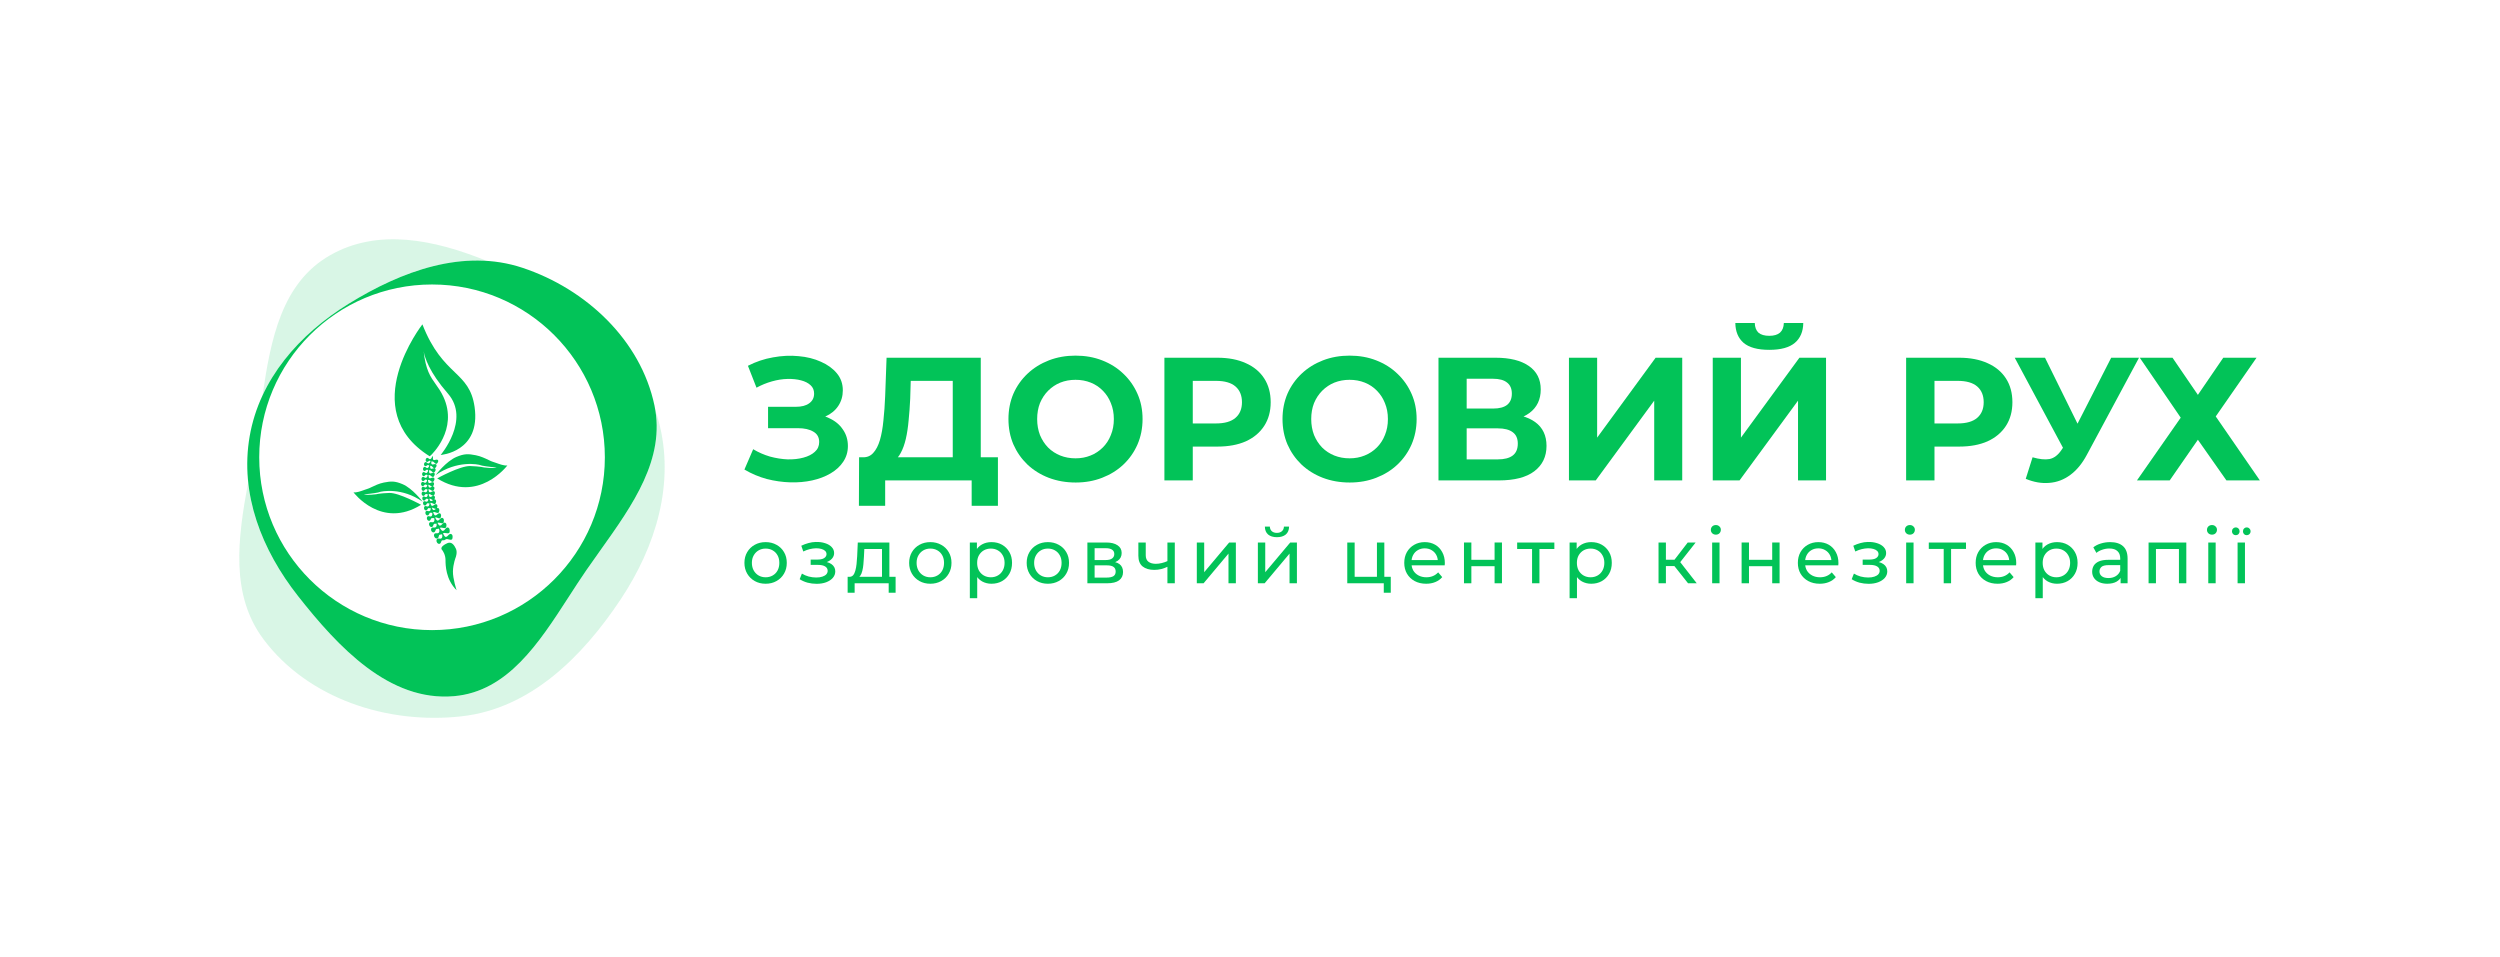 <?xml version="1.0" encoding="UTF-8"?> <svg xmlns="http://www.w3.org/2000/svg" width="2612" height="1000" viewBox="0 0 2612 1000" fill="none"><g clip-path="url(#clip0_574_11755)"><path opacity="0.15" fill-rule="evenodd" clip-rule="evenodd" d="M275.592 668.311C322.125 730.067 404.864 757.102 482.245 748.41C554.257 740.322 608.396 686.383 648.322 626.445C685.59 570.496 705.537 504.158 688.023 439.486C687.019 435.78 685.908 432.129 684.695 428.535C693.47 482.15 659.959 529.126 627.334 574.86C622.322 581.885 617.331 588.881 612.518 595.867C606.375 604.784 600.349 614.108 594.28 623.499C562.908 672.043 530.391 722.358 474.569 727.336C406.815 733.378 353.377 676.118 311.348 622.726C283.639 587.526 263.828 546.695 259.312 503.703C248.436 562.318 240.312 621.49 275.592 668.311ZM274.296 413.153C282.87 354.222 294.423 295.532 344.727 266.764C394.69 238.191 453.457 250.205 508.446 272.55C458.643 269.336 408.553 290.035 364.382 317.295C325.75 341.135 292.794 373.408 274.296 413.153Z" fill="#02C358"></path><path fill-rule="evenodd" clip-rule="evenodd" d="M683.784 423.671C669.419 355.38 612.353 301.932 546.042 279.848C484.333 259.297 419.713 283.149 364.381 317.297C312.73 349.172 271.225 396.12 260.855 455.846C250.395 516.084 273.506 574.657 311.347 622.728C353.376 676.12 406.814 733.38 474.568 727.338C530.391 722.36 562.907 672.045 594.28 623.501C600.348 614.11 606.374 604.786 612.517 595.869C617.331 588.883 622.321 581.887 627.333 574.862C660.941 527.749 695.49 479.319 683.784 423.671ZM451.397 658.337C551.115 658.337 631.953 577.499 631.953 477.781C631.953 378.063 551.115 297.226 451.397 297.226C351.679 297.226 270.841 378.063 270.841 477.781C270.841 577.499 351.679 658.337 451.397 658.337Z" fill="#02C358"></path><path d="M463.222 414.504C479.226 448.978 450.21 475.627 450.21 475.627L448.918 476.707C371.319 428.206 441.331 338.891 441.331 338.891C452.137 366.612 464.549 378.629 474.888 388.639C485.017 398.445 493.157 406.326 495.848 425.161C502.584 472.309 460.394 475.358 460.394 475.358C460.394 475.358 491.731 438.465 468.007 411.242C448.286 388.614 443.702 373.312 442.649 366.945C444.696 386.644 449.846 393.866 455.344 401.577C457.992 405.29 460.72 409.117 463.222 414.504Z" fill="#02C358"></path><path d="M455.089 496.429C455.089 496.429 465.98 481.931 477.005 477.338C485.064 473.98 489.131 474.055 497.115 475.637C502.323 476.669 507.148 478.992 510.583 480.647C512.412 481.529 513.848 482.22 514.737 482.425C515.45 482.59 516.624 483.021 518.04 483.541C521.71 484.89 527.004 486.835 530.102 486.276C530.102 486.276 499.834 526.695 456.75 499.81C456.75 499.81 480.695 486.556 491.315 486.933C501.935 487.309 505.625 488.363 505.625 488.363C505.625 488.363 515.19 489.644 518.881 488.514C518.881 488.514 507.786 487.423 503.548 486.474C503.149 486.384 502.766 486.268 502.387 486.114C499.647 485 477.532 480.682 455.089 496.429Z" fill="#02C358"></path><path fill-rule="evenodd" clip-rule="evenodd" d="M449.13 479.706C449.506 479.722 449.869 479.549 450.17 479.324C451.009 478.696 451.307 477.732 451.528 476.754C451.817 476.6 452.187 476.846 452.297 477.156C452.392 477.425 452.355 477.717 452.318 478.003L452.312 478.055L452.302 478.133C452.25 478.581 452.254 479.035 452.313 479.482C452.345 479.726 452.396 479.975 452.532 480.179C452.82 480.613 453.412 480.737 453.93 480.684C454.287 480.648 454.631 480.546 454.976 480.445C455.203 480.379 455.43 480.312 455.661 480.264C456.242 480.141 456.903 480.15 457.364 480.525C457.895 480.957 457.996 481.757 457.787 482.409C457.579 483.06 457.122 483.598 456.676 484.117C456.526 484.291 456.369 484.47 456.158 484.56C455.985 484.633 455.79 484.639 455.604 484.611C454.865 484.501 454.332 483.932 453.798 483.363C453.268 482.798 452.738 482.232 452.004 482.116C451.769 482.078 451.526 482.092 451.284 482.105C451.092 482.116 450.9 482.127 450.714 482.112C450.711 482.264 450.687 482.418 450.665 482.57C450.658 482.614 450.651 482.657 450.645 482.7C450.583 483.147 450.576 483.601 450.624 484.049C450.65 484.293 450.695 484.544 450.827 484.751C451.105 485.193 451.693 485.33 452.212 485.289C452.572 485.261 452.921 485.167 453.271 485.074C453.497 485.013 453.723 484.952 453.952 484.909C454.537 484.801 455.197 484.827 455.649 485.212C456.17 485.656 456.251 486.459 456.027 487.105C455.803 487.752 455.334 488.278 454.876 488.786C454.722 488.957 454.561 489.132 454.348 489.217C454.239 489.26 454.122 489.277 454.004 489.276C454.215 489.318 454.415 489.399 454.589 489.529C455.137 489.939 455.271 490.735 455.088 491.395C454.905 492.053 454.471 492.609 454.046 493.146C453.903 493.325 453.754 493.51 453.546 493.609C453.376 493.69 453.181 493.702 452.995 493.682C452.251 493.602 451.696 493.056 451.14 492.508C450.588 491.965 450.036 491.421 449.298 491.334C449.06 491.305 448.817 491.329 448.575 491.352C448.438 491.365 448.3 491.378 448.165 491.382C448.264 491.623 448.263 491.893 448.262 492.158C448.261 492.202 448.261 492.246 448.261 492.289C448.264 492.741 448.323 493.192 448.435 493.627C448.497 493.866 448.577 494.106 448.737 494.293C449.076 494.69 449.678 494.741 450.186 494.625C450.536 494.546 450.866 494.403 451.196 494.261C451.413 494.168 451.63 494.074 451.853 493.998C452.415 493.805 453.072 493.735 453.576 494.052C454.155 494.415 454.352 495.198 454.224 495.87C454.096 496.542 453.707 497.131 453.327 497.701C453.201 497.891 453.066 498.088 452.867 498.202C452.705 498.297 452.512 498.325 452.323 498.32C451.576 498.301 450.978 497.801 450.379 497.301C449.785 496.804 449.19 496.307 448.448 496.279C448.209 496.27 447.969 496.313 447.73 496.356L447.702 496.361C447.809 496.612 447.808 496.894 447.806 497.172L447.806 497.199C447.806 497.236 447.806 497.272 447.806 497.307C447.809 497.769 447.869 498.232 447.984 498.68C448.047 498.924 448.13 499.171 448.294 499.363C448.642 499.769 449.26 499.821 449.781 499.703C450.142 499.621 450.482 499.474 450.822 499.328C451.043 499.233 451.264 499.137 451.491 499.06C452.068 498.862 452.743 498.791 453.259 499.115C453.853 499.488 454.055 500.291 453.924 500.981C453.792 501.671 453.394 502.274 453.004 502.858C452.874 503.055 452.736 503.256 452.532 503.375C452.365 503.47 452.167 503.5 451.974 503.495C451.207 503.475 450.593 502.962 449.979 502.448C449.369 501.939 448.759 501.428 447.998 501.4C447.753 501.392 447.507 501.436 447.263 501.479L447.157 501.498C447.241 501.725 447.249 501.977 447.256 502.224L447.258 502.278L447.26 502.358C447.28 502.82 447.356 503.28 447.488 503.723C447.559 503.966 447.651 504.209 447.822 504.395C448.183 504.789 448.803 504.819 449.319 504.682C449.677 504.587 450.011 504.429 450.346 504.271C450.564 504.168 450.782 504.065 451.006 503.979C451.575 503.761 452.247 503.666 452.774 503.972C453.382 504.324 453.613 505.119 453.505 505.813C453.398 506.507 453.021 507.124 452.653 507.722C452.529 507.922 452.399 508.13 452.199 508.254L452.173 508.269C452.49 508.233 452.806 508.266 453.088 508.411C453.709 508.728 453.979 509.505 453.909 510.198C453.839 510.891 453.498 511.523 453.163 512.134C453.052 512.34 452.933 512.553 452.742 512.686C452.585 512.796 452.391 512.843 452.2 512.855C451.44 512.902 450.789 512.448 450.137 511.994C449.489 511.543 448.841 511.092 448.085 511.131C447.926 511.139 447.768 511.17 447.612 511.208C447.695 511.421 447.719 511.658 447.742 511.892L447.749 511.956L447.756 512.029C447.808 512.501 447.919 512.966 448.084 513.41C448.174 513.653 448.286 513.897 448.473 514.075C448.872 514.452 449.507 514.441 450.027 514.264C450.385 514.142 450.716 513.957 451.046 513.772C451.263 513.65 451.479 513.529 451.704 513.425C452.272 513.161 452.953 513.017 453.514 513.293C454.161 513.611 454.453 514.41 454.392 515.127C454.331 515.845 453.989 516.504 453.653 517.141C453.541 517.354 453.422 517.576 453.226 517.718C453.066 517.833 452.866 517.885 452.669 517.9C451.884 517.962 451.204 517.504 450.522 517.045C449.846 516.59 449.168 516.134 448.388 516.187C448.219 516.198 448.052 516.234 447.886 516.278C447.969 516.476 447.998 516.698 448.027 516.917L448.033 516.965L448.044 517.049C448.108 517.497 448.226 517.938 448.397 518.357C448.49 518.586 448.603 518.815 448.787 518.979C449.177 519.328 449.783 519.298 450.273 519.115C450.613 518.988 450.924 518.801 451.235 518.614C451.437 518.493 451.639 518.371 451.848 518.266C452.382 518 453.026 517.842 453.57 518.09C454.195 518.374 454.496 519.126 454.459 519.812C454.421 520.498 454.114 521.136 453.812 521.754L453.776 521.828C454.044 521.776 454.316 521.779 454.577 521.866C455.261 522.092 455.659 522.843 455.696 523.562C455.733 524.281 455.484 524.982 455.239 525.659C455.156 525.886 455.068 526.121 454.893 526.288C454.75 526.424 454.56 526.503 454.367 526.545C453.598 526.713 452.861 526.351 452.123 525.989C451.391 525.63 450.658 525.271 449.892 525.429C449.793 525.449 449.696 525.478 449.601 525.512C449.726 525.722 449.786 525.97 449.845 526.214C449.856 526.26 449.867 526.307 449.878 526.352C449.997 526.824 450.174 527.281 450.405 527.709C450.531 527.943 450.678 528.174 450.894 528.328C451.35 528.656 451.994 528.553 452.496 528.302C452.843 528.128 453.152 527.894 453.462 527.659C453.665 527.506 453.867 527.352 454.08 527.216C454.619 526.87 455.289 526.627 455.898 526.829C456.598 527.06 457.007 527.83 457.045 528.566C457.084 529.303 456.829 530.02 456.578 530.713C456.548 530.796 456.517 530.881 456.482 530.963C456.863 530.795 457.273 530.716 457.673 530.81C458.427 530.989 458.917 531.753 459.016 532.516C459.115 533.28 458.905 534.049 458.697 534.794C458.627 535.042 458.552 535.303 458.378 535.497C458.235 535.655 458.037 535.756 457.832 535.819C457.019 536.068 456.196 535.751 455.373 535.434C454.555 535.119 453.736 534.803 452.925 535.042C452.754 535.093 452.591 535.168 452.43 535.25C452.45 535.266 452.469 535.284 452.487 535.302C452.72 535.534 452.826 535.857 452.93 536.173C452.946 536.222 452.962 536.271 452.978 536.32C453.146 536.814 453.375 537.287 453.659 537.726C453.814 537.965 453.991 538.199 454.235 538.346C454.752 538.657 455.432 538.493 455.947 538.179C456.305 537.962 456.617 537.683 456.93 537.404C457.132 537.224 457.334 537.044 457.548 536.88C458.096 536.463 458.792 536.145 459.46 536.309C460.23 536.496 460.733 537.283 460.838 538.068C460.943 538.853 460.733 539.642 460.524 540.407C460.454 540.662 460.379 540.928 460.203 541.127C460.058 541.289 459.857 541.392 459.649 541.456C458.821 541.708 457.981 541.378 457.14 541.048C456.305 540.719 455.47 540.391 454.645 540.633C454.579 540.653 454.514 540.675 454.45 540.701C454.461 540.708 454.472 540.715 454.483 540.722L454.505 540.739L454.529 540.757C454.801 540.981 454.949 541.314 455.093 541.639C455.115 541.689 455.137 541.739 455.16 541.788C455.391 542.296 455.685 542.775 456.033 543.211C456.223 543.448 456.437 543.678 456.712 543.809C457.295 544.084 458 543.836 458.515 543.449C458.871 543.181 459.173 542.851 459.475 542.522C459.671 542.308 459.867 542.094 460.079 541.896C460.616 541.395 461.322 540.982 462.051 541.085C462.889 541.202 463.508 541.986 463.703 542.809C463.899 543.632 463.759 544.495 463.619 545.329C463.572 545.609 463.52 545.9 463.354 546.129C463.218 546.318 463.014 546.449 462.8 546.538C461.946 546.895 461.018 546.633 460.089 546.372C459.166 546.112 458.243 545.852 457.391 546.197C457.296 546.236 457.204 546.282 457.114 546.332C457.263 546.521 457.367 546.748 457.469 546.971C457.492 547.021 457.514 547.07 457.537 547.118C457.773 547.617 458.074 548.085 458.431 548.506C458.626 548.736 458.846 548.959 459.13 549.076C459.731 549.325 460.464 549.041 461 548.627C461.369 548.34 461.683 547.995 461.997 547.65L461.998 547.649C462.204 547.423 462.409 547.197 462.631 546.987C463.191 546.456 463.925 546.008 464.678 546.075C465.546 546.152 466.181 546.912 466.377 547.73C466.574 548.549 466.423 549.423 466.272 550.27C466.22 550.554 466.165 550.849 465.991 551.088C465.849 551.285 465.637 551.427 465.414 551.527C464.528 551.926 463.569 551.709 462.609 551.491C461.655 551.274 460.7 551.058 459.816 551.447C459.723 551.487 459.633 551.534 459.545 551.585C459.832 551.798 460.016 552.121 460.196 552.437C460.226 552.49 460.256 552.543 460.286 552.594C460.59 553.118 460.96 553.603 461.382 554.037C461.613 554.273 461.868 554.499 462.179 554.61C462.839 554.844 463.574 554.502 464.088 554.028C464.443 553.7 464.734 553.312 465.024 552.925C465.213 552.672 465.403 552.42 465.61 552.183C466.136 551.583 466.855 551.063 467.652 551.094C468.57 551.132 469.323 551.911 469.622 552.779C469.922 553.647 469.864 554.593 469.802 555.509C469.781 555.816 469.757 556.136 469.602 556.403C469.475 556.62 469.269 556.783 469.047 556.903C468.164 557.38 467.133 557.197 466.102 557.014C465.077 556.833 464.052 556.651 463.17 557.115C463.01 557.2 462.86 557.304 462.716 557.415C462.76 557.44 462.801 557.469 462.839 557.5C463.136 557.743 463.296 558.105 463.453 558.46C463.476 558.513 463.5 558.566 463.524 558.619C463.775 559.17 464.094 559.689 464.472 560.162C464.679 560.421 464.91 560.671 465.209 560.812C465.841 561.11 466.607 560.843 467.166 560.421C467.552 560.13 467.879 559.774 468.207 559.416C468.42 559.184 468.633 558.951 468.863 558.737C469.446 558.192 470.213 557.745 471.003 557.856C471.912 557.983 472.584 558.834 472.796 559.727C473.009 560.621 472.857 561.556 472.705 562.462C472.654 562.765 472.598 563.08 472.417 563.33C472.269 563.534 472.049 563.676 471.816 563.773C470.889 564.16 469.882 563.877 468.874 563.593C467.872 563.311 466.87 563.028 465.946 563.404C465.648 563.524 465.378 563.709 465.109 563.892C464.732 564.15 464.356 564.407 463.911 564.482C463.646 564.527 463.374 564.503 463.102 564.479H463.1C462.76 564.449 462.421 564.42 462.1 564.526C461.388 564.763 461.125 565.487 460.854 566.232C460.644 566.811 460.429 567.402 459.996 567.791C459.384 568.34 458.408 568.352 457.688 567.954C456.967 567.557 456.481 566.821 456.214 566.043C455.806 564.864 456.022 563.27 457.173 562.784C457.745 562.543 458.384 562.641 459.02 562.738C459.704 562.843 460.383 562.947 460.969 562.628C461.414 562.386 461.71 561.936 461.9 561.467C462.354 560.344 462.176 559.214 461.846 558.107C461.662 558.23 461.468 558.331 461.252 558.39C460.992 558.461 460.718 558.464 460.445 558.468C460.103 558.472 459.763 558.476 459.454 558.614C458.769 558.92 458.579 559.666 458.383 560.435C458.231 561.031 458.076 561.641 457.684 562.07C457.128 562.679 456.159 562.786 455.402 562.462C454.646 562.139 454.09 561.455 453.747 560.707C453.224 559.573 453.281 557.965 454.379 557.368C454.924 557.071 455.57 557.106 456.212 557.14C456.903 557.177 457.589 557.214 458.141 556.838C458.559 556.552 458.81 556.075 458.952 555.59C459.293 554.424 459.001 553.314 458.561 552.242C458.343 552.375 458.116 552.484 457.867 552.537C457.613 552.59 457.353 552.581 457.094 552.571C456.769 552.559 456.446 552.547 456.139 552.66C455.458 552.912 455.202 553.594 454.938 554.298C454.734 554.843 454.525 555.401 454.109 555.781C453.521 556.318 452.59 556.372 451.905 556.036C451.22 555.699 450.762 555.039 450.511 554.33C450.131 553.254 450.347 551.767 451.449 551.265C451.996 551.015 452.606 551.078 453.212 551.14C453.864 551.206 454.511 551.272 455.072 550.95C455.498 550.706 455.784 550.276 455.968 549.831C456.366 548.874 456.273 547.934 456.025 547.016C455.864 547.097 455.696 547.16 455.516 547.19C455.272 547.231 455.02 547.209 454.77 547.188C454.456 547.16 454.143 547.133 453.848 547.231C453.191 547.449 452.949 548.116 452.699 548.803C452.506 549.336 452.308 549.881 451.908 550.239C451.344 550.746 450.446 550.756 449.781 550.39C449.118 550.024 448.671 549.346 448.423 548.63C448.048 547.542 448.247 546.074 449.307 545.626C449.834 545.404 450.424 545.494 451.01 545.584C451.639 545.681 452.265 545.777 452.805 545.483C453.215 545.259 453.488 544.844 453.663 544.413C454.104 543.323 453.898 542.224 453.563 541.15C453.322 541.27 453.074 541.365 452.806 541.384C452.575 541.399 452.343 541.355 452.112 541.311C451.822 541.256 451.533 541.202 451.249 541.265C450.617 541.408 450.33 542.006 450.033 542.622C449.803 543.1 449.568 543.589 449.163 543.885C448.589 544.305 447.752 544.23 447.168 543.827C446.584 543.423 446.231 542.751 446.067 542.062C445.819 541.014 446.142 539.665 447.171 539.347C447.683 539.189 448.223 539.328 448.76 539.467C449.338 539.616 449.911 539.764 450.442 539.54C450.844 539.37 451.137 539.01 451.34 538.623C451.836 537.682 451.768 536.675 451.572 535.678C451.425 535.732 451.275 535.77 451.117 535.782C450.889 535.798 450.662 535.757 450.435 535.715C450.151 535.663 449.868 535.611 449.589 535.675C448.969 535.816 448.683 536.4 448.389 537.001C448.161 537.468 447.928 537.945 447.529 538.235C446.965 538.645 446.143 538.577 445.571 538.187C445 537.798 444.657 537.146 444.5 536.475C444.262 535.456 444.585 534.142 445.596 533.828C446.099 533.672 446.628 533.805 447.155 533.937C447.721 534.079 448.284 534.22 448.805 534C449.201 533.833 449.49 533.481 449.692 533.104C450.072 532.391 450.121 531.643 450.036 530.891C449.81 530.979 449.581 531.044 449.339 531.042C449.122 531.039 448.91 530.98 448.699 530.922C448.434 530.849 448.17 530.777 447.902 530.815C447.305 530.9 446.992 531.434 446.671 531.984C446.421 532.41 446.166 532.846 445.768 533.091C445.205 533.437 444.432 533.306 443.92 532.887C443.408 532.469 443.131 531.819 443.031 531.166C442.879 530.174 443.28 528.946 444.259 528.728C444.745 528.62 445.236 528.79 445.724 528.959C446.25 529.14 446.772 529.321 447.282 529.152C447.668 529.025 447.967 528.713 448.184 528.37C448.669 527.605 448.722 526.756 448.645 525.898C448.491 525.945 448.333 525.975 448.169 525.973C447.958 525.97 447.751 525.913 447.545 525.856C447.286 525.785 447.029 525.715 446.766 525.751C446.183 525.833 445.878 526.354 445.564 526.891C445.32 527.307 445.071 527.733 444.682 527.971C444.131 528.309 443.377 528.179 442.878 527.771C442.378 527.362 442.108 526.727 442.011 526.088C441.864 525.12 442.256 523.922 443.212 523.71C443.688 523.604 444.168 523.771 444.645 523.936C445.157 524.114 445.666 524.29 446.163 524.127C446.54 524.003 446.832 523.698 447.045 523.363C447.449 522.726 447.547 522.029 447.521 521.317C447.374 521.344 447.227 521.355 447.077 521.337C446.878 521.312 446.687 521.237 446.498 521.162C446.259 521.068 446.022 520.975 445.769 520.983C445.208 521.002 444.866 521.465 444.514 521.942C444.24 522.312 443.961 522.691 443.568 522.877C443.011 523.143 442.309 522.943 441.877 522.505C441.445 522.067 441.253 521.437 441.225 520.823C441.184 519.889 441.677 518.793 442.605 518.688C443.067 518.637 443.505 518.843 443.94 519.048C444.408 519.268 444.873 519.487 445.361 519.383C445.731 519.303 446.039 519.043 446.275 518.747C446.801 518.086 446.934 517.303 446.948 516.499C446.835 516.509 446.722 516.508 446.607 516.49C446.398 516.459 446.201 516.374 446.004 516.29C445.757 516.184 445.512 516.079 445.247 516.08C444.659 516.082 444.285 516.556 443.901 517.046C443.603 517.425 443.298 517.813 442.88 517.996C442.289 518.255 441.559 518.025 441.12 517.552C440.681 517.079 440.499 516.413 440.49 515.767C440.476 514.789 441.027 513.654 442.004 513.574C442.489 513.535 442.942 513.765 443.391 513.994C443.875 514.24 444.355 514.484 444.87 514.39C445.261 514.318 445.592 514.055 445.849 513.752C446.421 513.075 446.585 512.258 446.625 511.415C446.536 511.417 446.447 511.413 446.358 511.398C446.156 511.364 445.966 511.279 445.777 511.194C445.54 511.089 445.305 510.983 445.049 510.98C444.48 510.973 444.111 511.426 443.732 511.893C443.437 512.255 443.136 512.626 442.729 512.796C442.153 513.038 441.451 512.804 441.034 512.34C440.616 511.877 440.451 511.229 440.451 510.605C440.453 509.656 441.004 508.569 441.95 508.507C442.419 508.475 442.853 508.705 443.285 508.933C443.749 509.178 444.21 509.422 444.71 509.338C445.088 509.275 445.413 509.026 445.666 508.737C446.197 508.128 446.38 507.393 446.442 506.629C446.243 506.657 446.044 506.664 445.846 506.62C445.645 506.575 445.459 506.48 445.274 506.385C445.041 506.265 444.809 506.146 444.552 506.129C443.979 506.092 443.585 506.529 443.178 506.979C442.863 507.327 442.54 507.684 442.122 507.835C441.53 508.047 440.836 507.774 440.441 507.286C440.045 506.797 439.913 506.136 439.947 505.509C439.999 504.555 440.611 503.49 441.565 503.478C442.04 503.471 442.464 503.725 442.886 503.977C443.34 504.248 443.791 504.518 444.298 504.461C444.682 504.417 445.022 504.183 445.291 503.907C445.936 503.242 446.135 502.39 446.22 501.509C446.029 501.457 445.852 501.358 445.676 501.26C445.448 501.133 445.221 501.006 444.965 500.98C444.394 500.922 443.985 501.344 443.562 501.779C443.235 502.117 442.9 502.462 442.476 502.598C441.877 502.789 441.193 502.492 440.816 501.989C440.437 501.486 440.329 500.822 440.385 500.196C440.471 499.246 441.12 498.202 442.075 498.223C442.549 498.234 442.964 498.503 443.377 498.77C443.821 499.057 444.262 499.343 444.77 499.304C445.156 499.273 445.503 499.052 445.783 498.784C446.456 498.139 446.683 497.287 446.799 496.406C446.778 496.401 446.757 496.396 446.737 496.391C446.543 496.341 446.364 496.242 446.187 496.143C445.965 496.019 445.743 495.895 445.493 495.87C444.936 495.814 444.537 496.225 444.126 496.649C443.807 496.978 443.48 497.314 443.067 497.447C442.484 497.633 441.817 497.344 441.449 496.853C441.081 496.364 440.975 495.717 441.03 495.106C441.113 494.18 441.746 493.163 442.676 493.184C443.138 493.194 443.542 493.456 443.945 493.716C444.377 493.996 444.807 494.274 445.303 494.236C445.679 494.206 446.017 493.991 446.289 493.731C447.005 493.044 447.204 492.118 447.308 491.175C447.223 491.125 447.14 491.07 447.057 491.014C446.845 490.872 446.634 490.73 446.386 490.685C445.835 490.584 445.404 490.961 444.959 491.351C444.615 491.652 444.262 491.961 443.84 492.059C443.243 492.197 442.603 491.855 442.275 491.336C441.948 490.819 441.895 490.165 442 489.562C442.158 488.644 442.871 487.682 443.796 487.779C444.256 487.827 444.638 488.121 445.018 488.413C445.427 488.726 445.832 489.038 446.329 489.04C446.706 489.043 447.061 488.855 447.353 488.617C448.021 488.074 448.315 487.318 448.5 486.519C448.333 486.441 448.184 486.327 448.036 486.213C447.833 486.058 447.632 485.904 447.388 485.843C446.846 485.707 446.392 486.056 445.923 486.416C445.56 486.695 445.188 486.981 444.761 487.051C444.156 487.152 443.538 486.769 443.245 486.231C442.951 485.694 442.94 485.038 443.083 484.442C443.299 483.537 444.072 482.622 444.989 482.778C445.445 482.854 445.808 483.172 446.168 483.488C446.556 483.827 446.941 484.164 447.437 484.198C447.813 484.224 448.179 484.059 448.486 483.84C449.217 483.319 449.557 482.542 449.793 481.719L449.776 481.706C449.57 481.556 449.366 481.407 449.12 481.351C448.575 481.228 448.129 481.588 447.669 481.959C447.313 482.247 446.948 482.541 446.522 482.622C445.92 482.737 445.294 482.368 444.987 481.838C444.681 481.307 444.655 480.652 444.783 480.052C444.978 479.144 445.729 478.21 446.65 478.343C447.107 478.41 447.477 478.719 447.844 479.026C448.24 479.356 448.633 479.684 449.13 479.706ZM449.447 487.209C449.463 487.022 449.479 486.833 449.459 486.65L449.531 486.648C449.773 486.64 450.018 486.632 450.253 486.675C450.984 486.809 451.501 487.388 452.017 487.965C452.519 488.527 453.021 489.088 453.718 489.241C453.438 489.227 453.148 489.267 452.877 489.335C452.651 489.393 452.429 489.468 452.207 489.543C451.864 489.658 451.522 489.774 451.165 489.825C450.649 489.899 450.053 489.799 449.748 489.377C449.604 489.178 449.542 488.932 449.5 488.689C449.424 488.245 449.402 487.791 449.436 487.341C449.439 487.298 449.443 487.254 449.447 487.209ZM447.526 506.964C447.511 506.79 447.497 506.614 447.455 506.448C447.502 506.444 447.55 506.442 447.597 506.442C448.36 506.443 448.988 506.931 449.616 507.419C450.243 507.907 450.87 508.395 451.63 508.395C451.529 508.429 451.431 508.468 451.335 508.511C451.117 508.607 450.906 508.721 450.695 508.835C450.372 509.009 450.049 509.184 449.7 509.296C449.195 509.458 448.579 509.461 448.2 509.089C448.021 508.914 447.918 508.677 447.834 508.441C447.68 508.007 447.581 507.556 447.538 507.099C447.534 507.055 447.53 507.01 447.526 506.964ZM448.607 521.018C448.629 521.098 448.648 521.18 448.668 521.261C448.679 521.306 448.689 521.351 448.7 521.395C448.816 521.856 448.989 522.301 449.214 522.721C449.336 522.948 449.479 523.174 449.69 523.326C450.136 523.646 450.764 523.547 451.254 523.301C451.594 523.131 451.898 522.901 452.202 522.671C452.28 522.612 452.358 522.554 452.436 522.496C451.872 522.412 451.349 522.082 450.825 521.752C450.167 521.337 449.508 520.922 448.766 520.994C448.712 521 448.659 521.008 448.607 521.018ZM451.181 530.468C451.211 530.549 451.238 530.631 451.265 530.714C451.28 530.76 451.295 530.807 451.311 530.853C451.473 531.333 451.696 531.793 451.972 532.218C452.123 532.45 452.295 532.677 452.534 532.819C453.04 533.119 453.708 532.955 454.216 532.648C454.566 532.437 454.873 532.165 455.18 531.893L455.296 531.79C455.346 531.746 455.397 531.701 455.448 531.658C454.746 531.719 454.067 531.387 453.388 531.054C452.663 530.699 451.937 530.344 451.181 530.468Z" fill="#02C358"></path><path d="M477.068 616.668C477.068 616.668 473.08 604.779 473.225 596.95C473.371 589.119 476.198 582.088 476.198 582.088C476.198 582.088 478.083 577.085 476.343 573.315C474.603 569.546 471.848 565.632 467.498 567.443C463.148 569.255 461.64 571.503 461.64 571.503C461.64 571.503 460.568 573.099 461.64 574.258C462.713 575.418 465.468 579.696 465.468 584.987C465.468 590.279 465.685 605.504 477.068 616.668Z" fill="#02C358"></path><path d="M420.443 505.791C431.057 510.213 441.541 524.169 441.541 524.169C419.936 509.011 398.646 513.167 396.009 514.24C395.644 514.389 395.276 514.5 394.892 514.586C390.811 515.501 380.132 516.551 380.132 516.551C383.684 517.638 392.892 516.406 392.892 516.406C392.892 516.406 396.444 515.391 406.667 515.028C416.891 514.666 439.942 527.426 439.942 527.426C398.467 553.307 369.328 514.397 369.328 514.397C372.311 514.935 377.407 513.062 380.94 511.764C382.303 511.263 383.433 510.848 384.119 510.689C384.976 510.492 386.358 509.826 388.12 508.977C391.427 507.385 396.071 505.148 401.085 504.155C408.77 502.631 412.686 502.559 420.443 505.791Z" fill="#02C358"></path></g><path d="M2235.62 373.752H2269.83L2296.35 412.573L2322.88 373.752H2357.63L2315.01 435.096L2361.11 501.934H2326.17L2296.35 459.451L2266.9 501.934H2232.69L2278.42 436.378L2235.62 373.752Z" fill="#02C358"></path><path d="M2123.63 477.762C2130.71 479.838 2136.62 480.448 2141.38 479.594C2146.26 478.617 2150.58 475.199 2154.37 469.339L2160.58 460L2163.33 456.887L2205.77 373.752H2234.85L2180.34 475.199C2175.46 484.355 2169.67 491.374 2162.96 496.257C2156.38 501.14 2149.12 503.887 2141.19 504.498C2133.27 505.23 2125.04 503.826 2116.5 500.286L2123.63 477.762ZM2162.78 481.608L2104.98 373.752H2136.62L2179.06 459.817L2162.78 481.608Z" fill="#02C358"></path><path d="M1991.52 501.934V373.752H2046.95C2058.41 373.752 2068.29 375.644 2076.58 379.429C2084.87 383.091 2091.27 388.401 2095.79 395.36C2100.3 402.318 2102.56 410.62 2102.56 420.264C2102.56 429.786 2100.3 438.026 2095.79 444.985C2091.27 451.943 2084.87 457.314 2076.58 461.099C2068.29 464.761 2058.41 466.592 2046.95 466.592H2007.98L2021.15 453.225V501.934H1991.52ZM2021.15 456.521L2007.98 442.421H2045.3C2054.45 442.421 2061.27 440.468 2065.79 436.561C2070.3 432.655 2072.56 427.222 2072.56 420.264C2072.56 413.183 2070.3 407.69 2065.79 403.783C2061.27 399.877 2054.45 397.923 2045.3 397.923H2007.98L2021.15 383.823V456.521Z" fill="#02C358"></path><path d="M1789.48 501.933V373.751H1818.93V457.253L1880.03 373.751H1907.84V501.933H1878.57V418.615L1817.47 501.933H1789.48ZM1848.57 365.511C1836.37 365.511 1827.41 363.07 1821.68 358.186C1816.07 353.303 1813.2 346.406 1813.08 337.494H1833.39C1833.51 341.889 1834.79 345.246 1837.23 347.566C1839.79 349.763 1843.57 350.862 1848.57 350.862C1853.45 350.862 1857.17 349.763 1859.73 347.566C1862.29 345.246 1863.63 341.889 1863.75 337.494H1884.06C1883.93 346.406 1881.01 353.303 1875.28 358.186C1869.54 363.07 1860.64 365.511 1848.57 365.511Z" fill="#02C358"></path><path d="M1639.24 501.934V373.752H1668.69V457.253L1729.79 373.752H1757.59V501.934H1728.32V418.616L1667.23 501.934H1639.24Z" fill="#02C358"></path><path d="M1502.93 501.934V373.752H1562.57C1577.45 373.752 1589.03 376.621 1597.32 382.358C1605.62 388.096 1609.76 396.275 1609.76 406.896C1609.76 417.395 1605.86 425.574 1598.06 431.434C1590.25 437.172 1579.88 440.04 1566.96 440.04L1570.43 432.349C1584.82 432.349 1595.98 435.218 1603.91 440.956C1611.84 446.694 1615.8 454.995 1615.8 465.86C1615.8 477.091 1611.53 485.942 1602.99 492.412C1594.58 498.76 1582.26 501.934 1566.04 501.934H1502.93ZM1532.38 479.96H1564.95C1571.77 479.96 1576.96 478.617 1580.49 475.931C1584.03 473.246 1585.8 469.095 1585.8 463.479C1585.8 458.108 1584.03 454.14 1580.49 451.577C1576.96 448.891 1571.77 447.548 1564.95 447.548H1532.38V479.96ZM1532.38 426.856H1560.01C1566.47 426.856 1571.35 425.574 1574.64 423.01C1577.93 420.325 1579.58 416.418 1579.58 411.291C1579.58 406.164 1577.93 402.318 1574.64 399.755C1571.35 397.069 1566.47 395.726 1560.01 395.726H1532.38V426.856Z" fill="#02C358"></path><path d="M1410.21 504.133C1400.09 504.133 1390.7 502.485 1382.04 499.189C1373.5 495.893 1366.07 491.254 1359.72 485.272C1353.5 479.291 1348.63 472.271 1345.09 464.214C1341.68 456.157 1339.97 447.367 1339.97 437.845C1339.97 428.323 1341.68 419.533 1345.09 411.476C1348.63 403.419 1353.57 396.4 1359.91 390.418C1366.25 384.436 1373.69 379.797 1382.22 376.501C1390.76 373.205 1400.03 371.557 1410.03 371.557C1420.15 371.557 1429.42 373.205 1437.83 376.501C1446.37 379.797 1453.75 384.436 1459.97 390.418C1466.31 396.4 1471.25 403.419 1474.79 411.476C1478.32 419.411 1480.09 428.201 1480.09 437.845C1480.09 447.367 1478.32 456.218 1474.79 464.397C1471.25 472.454 1466.31 479.474 1459.97 485.456C1453.75 491.315 1446.37 495.893 1437.83 499.189C1429.42 502.485 1420.21 504.133 1410.21 504.133ZM1410.03 478.863C1415.76 478.863 1421 477.887 1425.76 475.933C1430.64 473.98 1434.91 471.172 1438.57 467.51C1442.22 463.848 1445.03 459.514 1446.98 454.509C1449.05 449.504 1450.09 443.949 1450.09 437.845C1450.09 431.741 1449.05 426.187 1446.98 421.181C1445.03 416.176 1442.22 411.842 1438.57 408.18C1435.03 404.518 1430.82 401.71 1425.94 399.757C1421.07 397.803 1415.76 396.827 1410.03 396.827C1404.3 396.827 1398.99 397.803 1394.11 399.757C1389.36 401.71 1385.15 404.518 1381.49 408.18C1377.83 411.842 1374.97 416.176 1372.9 421.181C1370.94 426.187 1369.97 431.741 1369.97 437.845C1369.97 443.827 1370.94 449.381 1372.9 454.509C1374.97 459.514 1377.77 463.848 1381.31 467.51C1384.97 471.172 1389.24 473.98 1394.11 475.933C1398.99 477.887 1404.3 478.863 1410.03 478.863Z" fill="#02C358"></path><path d="M1216.57 501.934V373.752H1272C1283.46 373.752 1293.34 375.644 1301.64 379.429C1309.93 383.091 1316.33 388.401 1320.84 395.36C1325.35 402.318 1327.61 410.62 1327.61 420.264C1327.61 429.786 1325.35 438.026 1320.84 444.985C1316.33 451.943 1309.93 457.314 1301.64 461.099C1293.34 464.761 1283.46 466.592 1272 466.592H1233.04L1246.21 453.225V501.934H1216.57ZM1246.21 456.521L1233.04 442.421H1270.35C1279.5 442.421 1286.33 440.468 1290.84 436.561C1295.35 432.655 1297.61 427.222 1297.61 420.264C1297.61 413.183 1295.35 407.69 1290.84 403.783C1286.33 399.877 1279.5 397.923 1270.35 397.923H1233.04L1246.21 383.823V456.521Z" fill="#02C358"></path><path d="M1123.87 504.133C1113.75 504.133 1104.36 502.485 1095.7 499.189C1087.16 495.893 1079.72 491.254 1073.38 485.272C1067.16 479.291 1062.28 472.271 1058.75 464.214C1055.33 456.157 1053.63 447.367 1053.63 437.845C1053.63 428.323 1055.33 419.533 1058.75 411.476C1062.28 403.419 1067.22 396.4 1073.56 390.418C1079.91 384.436 1087.35 379.797 1095.88 376.501C1104.42 373.205 1113.69 371.557 1123.69 371.557C1133.81 371.557 1143.08 373.205 1151.49 376.501C1160.03 379.797 1167.41 384.436 1173.63 390.418C1179.97 396.4 1184.91 403.419 1188.44 411.476C1191.98 419.411 1193.75 428.201 1193.75 437.845C1193.75 447.367 1191.98 456.218 1188.44 464.397C1184.91 472.454 1179.97 479.474 1173.63 485.456C1167.41 491.315 1160.03 495.893 1151.49 499.189C1143.08 502.485 1133.87 504.133 1123.87 504.133ZM1123.69 478.863C1129.42 478.863 1134.66 477.887 1139.42 475.933C1144.3 473.98 1148.56 471.172 1152.22 467.51C1155.88 463.848 1158.69 459.514 1160.64 454.509C1162.71 449.504 1163.75 443.949 1163.75 437.845C1163.75 431.741 1162.71 426.187 1160.64 421.181C1158.69 416.176 1155.88 411.842 1152.22 408.18C1148.69 404.518 1144.48 401.71 1139.6 399.757C1134.72 397.803 1129.42 396.827 1123.69 396.827C1117.96 396.827 1112.65 397.803 1107.77 399.757C1103.02 401.71 1098.81 404.518 1095.15 408.18C1091.49 411.842 1088.63 416.176 1086.55 421.181C1084.6 426.187 1083.63 431.741 1083.63 437.845C1083.63 443.827 1084.6 449.381 1086.55 454.509C1088.63 459.514 1091.43 463.848 1094.97 467.51C1098.63 471.172 1102.89 473.98 1107.77 475.933C1112.65 477.887 1117.96 478.863 1123.69 478.863Z" fill="#02C358"></path><path d="M995.433 488.75V397.923H951.531L950.982 416.601C950.616 424.536 950.068 432.044 949.336 439.125C948.726 446.205 947.751 452.675 946.409 458.535C945.068 464.273 943.299 469.156 941.104 473.185C939.031 477.213 936.409 480.082 933.238 481.791L901.592 477.763C905.982 477.885 909.58 476.359 912.385 473.185C915.312 470.011 917.629 465.555 919.336 459.817C921.043 453.957 922.263 447.121 922.994 439.308C923.848 431.495 924.458 423.01 924.824 413.855L926.287 373.752H1024.7V488.75H995.433ZM897.385 528.486L897.568 477.763H1042.63V528.486H1015.19V501.934H924.824V528.486H897.385Z" fill="#02C358"></path><path d="M777.774 490.582L786.92 469.34C792.408 472.636 798.262 475.2 804.481 477.031C810.823 478.74 816.981 479.717 822.957 479.961C829.055 480.083 834.542 479.473 839.42 478.13C844.42 476.787 848.384 474.773 851.311 472.087C854.359 469.401 855.884 465.983 855.884 461.832C855.884 456.949 853.872 453.348 849.847 451.029C845.823 448.587 840.457 447.366 833.75 447.366H802.469V425.026H831.555C837.53 425.026 842.164 423.805 845.457 421.364C848.872 418.922 850.579 415.565 850.579 411.292C850.579 407.63 849.359 404.7 846.92 402.502C844.481 400.183 841.128 398.474 836.859 397.375C832.713 396.276 828.018 395.788 822.774 395.91C817.53 396.032 812.103 396.887 806.494 398.474C800.884 400.061 795.518 402.258 790.396 405.066L781.433 382.176C789.725 377.904 798.445 374.974 807.591 373.387C816.859 371.678 825.762 371.25 834.298 372.105C842.957 372.837 850.762 374.791 857.713 377.965C864.664 381.017 870.213 385.045 874.359 390.051C878.506 395.056 880.579 400.976 880.579 407.813C880.579 413.917 878.994 419.349 875.823 424.11C872.652 428.871 868.201 432.534 862.469 435.097C856.859 437.661 850.396 438.943 843.079 438.943L843.811 432.351C852.347 432.351 859.725 433.816 865.945 436.745C872.286 439.553 877.164 443.521 880.579 448.648C884.115 453.653 885.884 459.452 885.884 466.044C885.884 472.148 884.237 477.642 880.945 482.525C877.774 487.286 873.384 491.314 867.774 494.61C862.164 497.907 855.762 500.348 848.567 501.935C841.372 503.522 833.689 504.194 825.518 503.949C817.469 503.705 809.359 502.545 801.189 500.47C793.018 498.273 785.213 494.977 777.774 490.582Z" fill="#02C358"></path><path d="M2337.83 609.409V566.806H2345.54V609.409H2337.83ZM2347.38 559.17C2346.26 559.17 2345.32 558.794 2344.57 558.044C2343.82 557.24 2343.45 556.276 2343.45 555.15C2343.45 553.971 2343.82 553.007 2344.57 552.257C2345.32 551.453 2346.26 551.051 2347.38 551.051C2348.51 551.051 2349.45 551.453 2350.2 552.257C2351 553.007 2351.4 553.971 2351.4 555.15C2351.4 556.276 2351 557.24 2350.2 558.044C2349.45 558.794 2348.51 559.17 2347.38 559.17ZM2335.98 559.17C2334.86 559.17 2333.89 558.794 2333.09 558.044C2332.34 557.24 2331.96 556.276 2331.96 555.15C2331.96 553.971 2332.34 553.007 2333.09 552.257C2333.89 551.453 2334.86 551.051 2335.98 551.051C2337.1 551.051 2338.04 551.453 2338.79 552.257C2339.54 553.007 2339.92 553.971 2339.92 555.15C2339.92 556.276 2339.54 557.24 2338.79 558.044C2338.04 558.794 2337.1 559.17 2335.98 559.17Z" fill="#02C358"></path><path d="M2307.21 609.409V566.806H2314.92V609.409H2307.21ZM2311.07 558.607C2309.57 558.607 2308.31 558.124 2307.29 557.16C2306.33 556.195 2305.85 555.016 2305.85 553.623C2305.85 552.176 2306.33 550.97 2307.29 550.005C2308.31 549.041 2309.57 548.559 2311.07 548.559C2312.57 548.559 2313.8 549.041 2314.76 550.005C2315.78 550.917 2316.29 552.069 2316.29 553.462C2316.29 554.909 2315.81 556.141 2314.84 557.16C2313.88 558.124 2312.62 558.607 2311.07 558.607Z" fill="#02C358"></path><path d="M2244.83 609.412V566.809H2284.26V609.412H2276.55V571.632L2278.4 573.561H2250.69L2252.54 571.632V609.412H2244.83Z" fill="#02C358"></path><path d="M2215.6 609.41V600.407L2215.2 598.719V583.365C2215.2 580.096 2214.24 577.578 2212.31 575.809C2210.44 573.987 2207.6 573.076 2203.8 573.076C2201.28 573.076 2198.82 573.505 2196.41 574.362C2194 575.166 2191.97 576.265 2190.31 577.658L2187.09 571.87C2189.29 570.102 2191.91 568.762 2194.96 567.851C2198.07 566.887 2201.31 566.404 2204.68 566.404C2210.52 566.404 2215.02 567.824 2218.17 570.665C2221.33 573.505 2222.91 577.846 2222.91 583.687V609.41H2215.6ZM2201.63 609.892C2198.47 609.892 2195.69 609.356 2193.28 608.284C2190.92 607.212 2189.1 605.739 2187.82 603.863C2186.53 601.934 2185.89 599.764 2185.89 597.352C2185.89 595.048 2186.42 592.958 2187.49 591.082C2188.62 589.206 2190.41 587.706 2192.88 586.581C2195.39 585.455 2198.77 584.893 2202.99 584.893H2216.49V590.439H2203.32C2199.46 590.439 2196.86 591.082 2195.53 592.368C2194.19 593.654 2193.52 595.208 2193.52 597.03C2193.52 599.12 2194.35 600.808 2196.01 602.095C2197.67 603.327 2199.97 603.943 2202.91 603.943C2205.81 603.943 2208.32 603.3 2210.46 602.014C2212.66 600.728 2214.24 598.852 2215.2 596.387L2216.73 601.693C2215.71 604.211 2213.92 606.221 2211.35 607.721C2208.78 609.168 2205.54 609.892 2201.63 609.892Z" fill="#02C358"></path><path d="M2149.14 609.892C2145.6 609.892 2142.36 609.088 2139.42 607.48C2136.53 605.819 2134.2 603.381 2132.43 600.165C2130.72 596.95 2129.86 592.931 2129.86 588.108C2129.86 583.285 2130.69 579.266 2132.35 576.05C2134.06 572.835 2136.37 570.423 2139.26 568.816C2142.2 567.208 2145.5 566.404 2149.14 566.404C2153.31 566.404 2157.01 567.315 2160.22 569.137C2163.43 570.959 2165.98 573.505 2167.85 576.774C2169.72 579.989 2170.66 583.767 2170.66 588.108C2170.66 592.449 2169.72 596.253 2167.85 599.522C2165.98 602.791 2163.43 605.337 2160.22 607.159C2157.01 608.981 2153.31 609.892 2149.14 609.892ZM2126.57 625.004V566.806H2133.96V578.301L2133.48 588.188L2134.28 598.075V625.004H2126.57ZM2148.49 603.14C2151.22 603.14 2153.66 602.523 2155.8 601.291C2158 600.058 2159.71 598.317 2160.94 596.066C2162.23 593.762 2162.87 591.109 2162.87 588.108C2162.87 585.053 2162.23 582.427 2160.94 580.23C2159.71 577.98 2158 576.238 2155.8 575.005C2153.66 573.773 2151.22 573.157 2148.49 573.157C2145.82 573.157 2143.38 573.773 2141.19 575.005C2139.04 576.238 2137.33 577.98 2136.05 580.23C2134.81 582.427 2134.2 585.053 2134.2 588.108C2134.2 591.109 2134.81 593.762 2136.05 596.066C2137.33 598.317 2139.04 600.058 2141.19 601.291C2143.38 602.523 2145.82 603.14 2148.49 603.14Z" fill="#02C358"></path><path d="M2087.06 609.892C2082.51 609.892 2078.49 608.954 2075.01 607.078C2071.58 605.203 2068.91 602.631 2066.98 599.362C2065.11 596.093 2064.17 592.341 2064.17 588.108C2064.17 583.874 2065.08 580.123 2066.9 576.854C2068.77 573.585 2071.32 571.04 2074.53 569.218C2077.79 567.342 2081.46 566.404 2085.53 566.404C2089.65 566.404 2093.3 567.315 2096.45 569.137C2099.61 570.959 2102.08 573.532 2103.84 576.854C2105.66 580.123 2106.57 583.955 2106.57 588.349C2106.57 588.671 2106.55 589.046 2106.49 589.474C2106.49 589.903 2106.47 590.305 2106.41 590.68H2070.19V585.134H2102.4L2099.27 587.063C2099.32 584.33 2098.76 581.892 2097.58 579.748C2096.4 577.604 2094.77 575.943 2092.68 574.764C2090.64 573.532 2088.26 572.915 2085.53 572.915C2082.85 572.915 2080.47 573.532 2078.38 574.764C2076.3 575.943 2074.66 577.631 2073.48 579.828C2072.31 581.972 2071.72 584.437 2071.72 587.224V588.51C2071.72 591.35 2072.36 593.895 2073.65 596.146C2074.98 598.343 2076.83 600.058 2079.19 601.291C2081.54 602.523 2084.25 603.14 2087.3 603.14C2089.81 603.14 2092.09 602.711 2094.13 601.853C2096.21 600.996 2098.03 599.71 2099.59 597.995L2103.84 602.979C2101.92 605.23 2099.51 606.944 2096.61 608.123C2093.78 609.302 2090.59 609.892 2087.06 609.892Z" fill="#02C358"></path><path d="M2030.78 609.408V571.547L2032.71 573.557H2015.2V566.805H2054.07V573.557H2036.65L2038.49 571.547V609.408H2030.78Z" fill="#02C358"></path><path d="M1991.57 609.409V566.806H1999.28V609.409H1991.57ZM1995.43 558.607C1993.93 558.607 1992.67 558.124 1991.65 557.16C1990.69 556.195 1990.21 555.016 1990.21 553.623C1990.21 552.176 1990.69 550.97 1991.65 550.005C1992.67 549.041 1993.93 548.559 1995.43 548.559C1996.93 548.559 1998.16 549.041 1999.12 550.005C2000.14 550.917 2000.65 552.069 2000.65 553.462C2000.65 554.909 2000.17 556.141 1999.2 557.16C1998.24 558.124 1996.98 558.607 1995.43 558.607Z" fill="#02C358"></path><path d="M1952.31 609.973C1949.09 609.973 1945.93 609.571 1942.83 608.768C1939.78 607.91 1937.05 606.704 1934.64 605.15L1936.97 599.282C1939 600.568 1941.33 601.587 1943.95 602.337C1946.58 603.033 1949.23 603.382 1951.9 603.382C1954.37 603.382 1956.48 603.087 1958.25 602.498C1960.07 601.908 1961.46 601.104 1962.42 600.086C1963.39 599.014 1963.87 597.782 1963.87 596.388C1963.87 594.406 1962.99 592.878 1961.22 591.807C1959.45 590.735 1956.99 590.199 1953.83 590.199H1946.12V584.652H1953.35C1955.22 584.652 1956.86 584.438 1958.25 584.009C1959.64 583.581 1960.71 582.938 1961.46 582.08C1962.26 581.169 1962.67 580.124 1962.67 578.945C1962.67 577.659 1962.21 576.56 1961.3 575.649C1960.39 574.738 1959.11 574.042 1957.45 573.56C1955.84 573.077 1953.94 572.836 1951.74 572.836C1949.6 572.89 1947.41 573.184 1945.16 573.72C1942.96 574.256 1940.71 575.087 1938.41 576.212L1936.32 570.183C1938.89 568.951 1941.41 568.013 1943.87 567.37C1946.39 566.673 1948.88 566.298 1951.34 566.245C1955.04 566.137 1958.33 566.566 1961.22 567.531C1964.11 568.442 1966.39 569.781 1968.05 571.55C1969.76 573.318 1970.62 575.408 1970.62 577.82C1970.62 579.856 1969.97 581.678 1968.69 583.286C1967.4 584.84 1965.69 586.073 1963.55 586.984C1961.41 587.895 1958.94 588.35 1956.16 588.35L1956.48 586.501C1961.25 586.501 1964.99 587.439 1967.73 589.315C1970.46 591.19 1971.82 593.736 1971.82 596.951C1971.82 599.523 1970.96 601.801 1969.25 603.784C1967.54 605.713 1965.21 607.24 1962.26 608.366C1959.37 609.437 1956.05 609.973 1952.31 609.973Z" fill="#02C358"></path><path d="M1901.29 609.892C1896.73 609.892 1892.72 608.954 1889.24 607.078C1885.81 605.203 1883.13 602.631 1881.21 599.362C1879.33 596.093 1878.4 592.341 1878.4 588.108C1878.4 583.874 1879.31 580.123 1881.13 576.854C1883 573.585 1885.54 571.04 1888.76 569.218C1892.02 567.342 1895.69 566.404 1899.76 566.404C1903.88 566.404 1907.52 567.315 1910.68 569.137C1913.84 570.959 1916.3 573.532 1918.07 576.854C1919.89 580.123 1920.8 583.955 1920.8 588.349C1920.8 588.671 1920.77 589.046 1920.72 589.474C1920.72 589.903 1920.69 590.305 1920.64 590.68H1884.42V585.134H1916.63L1913.49 587.063C1913.55 584.33 1912.98 581.892 1911.81 579.748C1910.63 577.604 1909 575.943 1906.91 574.764C1904.87 573.532 1902.49 572.915 1899.76 572.915C1897.08 572.915 1894.7 573.532 1892.61 574.764C1890.52 575.943 1888.89 577.631 1887.71 579.828C1886.53 581.972 1885.95 584.437 1885.95 587.224V588.51C1885.95 591.35 1886.59 593.895 1887.87 596.146C1889.21 598.343 1891.06 600.058 1893.41 601.291C1895.77 602.523 1898.47 603.14 1901.53 603.14C1904.04 603.14 1906.32 602.711 1908.35 601.853C1910.44 600.996 1912.26 599.71 1913.81 597.995L1918.07 602.979C1916.14 605.23 1913.73 606.944 1910.84 608.123C1908.01 609.302 1904.82 609.892 1901.29 609.892Z" fill="#02C358"></path><path d="M1819.63 609.408V566.805H1827.34V584.891H1851.6V566.805H1859.31V609.408H1851.6V591.563H1827.34V609.408H1819.63Z" fill="#02C358"></path><path d="M1788.86 609.409V566.806H1796.57V609.409H1788.86ZM1792.72 558.607C1791.22 558.607 1789.96 558.124 1788.94 557.16C1787.98 556.195 1787.5 555.016 1787.5 553.623C1787.5 552.176 1787.98 550.97 1788.94 550.005C1789.96 549.041 1791.22 548.559 1792.72 548.559C1794.22 548.559 1795.45 549.041 1796.41 550.005C1797.43 550.917 1797.94 552.069 1797.94 553.462C1797.94 554.909 1797.46 556.141 1796.49 557.16C1795.53 558.124 1794.27 558.607 1792.72 558.607Z" fill="#02C358"></path><path d="M1763.67 609.408L1747.21 588.669L1753.55 584.811L1772.74 609.408H1763.67ZM1732.83 609.408V566.805H1740.54V609.408H1732.83ZM1738.21 591.402V584.811H1752.26V591.402H1738.21ZM1754.19 588.991L1747.04 588.026L1763.35 566.805H1771.62L1754.19 588.991Z" fill="#02C358"></path><path d="M1662.47 609.892C1658.94 609.892 1655.7 609.088 1652.76 607.48C1649.87 605.819 1647.54 603.381 1645.77 600.165C1644.06 596.95 1643.2 592.931 1643.2 588.108C1643.2 583.285 1644.03 579.266 1645.69 576.05C1647.4 572.835 1649.7 570.423 1652.6 568.816C1655.54 567.208 1658.83 566.404 1662.47 566.404C1666.65 566.404 1670.34 567.315 1673.56 569.137C1676.77 570.959 1679.31 573.505 1681.19 576.774C1683.06 579.989 1684 583.767 1684 588.108C1684 592.449 1683.06 596.253 1681.19 599.522C1679.31 602.791 1676.77 605.337 1673.56 607.159C1670.34 608.981 1666.65 609.892 1662.47 609.892ZM1639.91 625.004V566.806H1647.3V578.301L1646.81 588.188L1647.62 598.075V625.004H1639.91ZM1661.83 603.14C1664.56 603.14 1667 602.523 1669.14 601.291C1671.34 600.058 1673.05 598.317 1674.28 596.066C1675.57 593.762 1676.21 591.109 1676.21 588.108C1676.21 585.053 1675.57 582.427 1674.28 580.23C1673.05 577.98 1671.34 576.238 1669.14 575.005C1667 573.773 1664.56 573.157 1661.83 573.157C1659.15 573.157 1656.72 573.773 1654.52 575.005C1652.38 576.238 1650.67 577.98 1649.38 580.23C1648.15 582.427 1647.54 585.053 1647.54 588.108C1647.54 591.109 1648.15 593.762 1649.38 596.066C1650.67 598.317 1652.38 600.058 1654.52 601.291C1656.72 602.523 1659.15 603.14 1661.83 603.14Z" fill="#02C358"></path><path d="M1600.7 609.412V571.551L1602.63 573.561H1585.12V566.809H1623.99V573.561H1606.56L1608.41 571.551V609.412H1600.7Z" fill="#02C358"></path><path d="M1529.57 609.408V566.805H1537.28V584.891H1561.54V566.805H1569.25V609.408H1561.54V591.563H1537.28V609.408H1529.57Z" fill="#02C358"></path><path d="M1490.06 609.892C1485.51 609.892 1481.49 608.954 1478.01 607.078C1474.58 605.203 1471.91 602.631 1469.98 599.362C1468.1 596.093 1467.17 592.341 1467.17 588.108C1467.17 583.874 1468.08 580.123 1469.9 576.854C1471.77 573.585 1474.32 571.04 1477.53 569.218C1480.79 567.342 1484.46 566.404 1488.53 566.404C1492.65 566.404 1496.29 567.315 1499.45 569.137C1502.61 570.959 1505.08 573.532 1506.84 576.854C1508.66 580.123 1509.57 583.955 1509.57 588.349C1509.57 588.671 1509.55 589.046 1509.49 589.474C1509.49 589.903 1509.47 590.305 1509.41 590.68H1473.19V585.134H1505.4L1502.26 587.063C1502.32 584.33 1501.76 581.892 1500.58 579.748C1499.4 577.604 1497.77 575.943 1495.68 574.764C1493.64 573.532 1491.26 572.915 1488.53 572.915C1485.85 572.915 1483.47 573.532 1481.38 574.764C1479.29 575.943 1477.66 577.631 1476.48 579.828C1475.31 581.972 1474.72 584.437 1474.72 587.224V588.51C1474.72 591.35 1475.36 593.895 1476.64 596.146C1477.98 598.343 1479.83 600.058 1482.19 601.291C1484.54 602.523 1487.25 603.14 1490.3 603.14C1492.81 603.14 1495.09 602.711 1497.12 601.853C1499.21 600.996 1501.03 599.71 1502.59 597.995L1506.84 602.979C1504.91 605.23 1502.51 606.944 1499.61 608.123C1496.78 609.302 1493.59 609.892 1490.06 609.892Z" fill="#02C358"></path><path d="M1407.63 609.408V566.805H1415.34V602.656H1438.63V566.805H1446.34V609.408H1407.63ZM1445.77 619.295V609.006L1447.7 609.408H1438.63V602.656H1453.08V619.295H1445.77Z" fill="#02C358"></path><path d="M1314.22 609.409V566.805H1321.93V597.833L1348.03 566.805H1355.02V609.409H1347.31V578.381L1321.29 609.409H1314.22ZM1334.14 561.259C1330.23 561.259 1327.15 560.321 1324.9 558.446C1322.71 556.516 1321.58 553.756 1321.53 550.166H1326.75C1326.81 552.202 1327.47 553.81 1328.76 554.989C1330.1 556.168 1331.87 556.757 1334.06 556.757C1336.26 556.757 1338.02 556.168 1339.36 554.989C1340.7 553.81 1341.4 552.202 1341.45 550.166H1346.83C1346.78 553.756 1345.63 556.516 1343.38 558.446C1341.13 560.321 1338.05 561.259 1334.14 561.259Z" fill="#02C358"></path><path d="M1250.43 609.412V566.809H1258.14V597.837L1284.24 566.809H1291.23V609.412H1283.52V578.384L1257.5 609.412H1250.43Z" fill="#02C358"></path><path d="M1220.28 591.965C1218.04 593.037 1215.71 593.894 1213.3 594.537C1210.94 595.127 1208.51 595.421 1205.99 595.421C1200.85 595.421 1196.78 594.216 1193.78 591.804C1190.84 589.392 1189.36 585.668 1189.36 580.631V566.805H1197.07V580.148C1197.07 583.203 1198.01 585.454 1199.89 586.901C1201.81 588.347 1204.38 589.071 1207.6 589.071C1209.63 589.071 1211.72 588.803 1213.86 588.267C1216.05 587.731 1218.2 586.981 1220.28 586.016V591.965ZM1219.72 609.408V566.805H1227.43V609.408H1219.72Z" fill="#02C358"></path><path d="M1136.1 609.412V566.809H1155.85C1160.83 566.809 1164.74 567.773 1167.58 569.702C1170.47 571.578 1171.92 574.257 1171.92 577.741C1171.92 581.224 1170.55 583.93 1167.82 585.86C1165.14 587.735 1161.58 588.673 1157.14 588.673L1158.34 586.583C1163.43 586.583 1167.2 587.521 1169.67 589.396C1172.13 591.272 1173.36 594.032 1173.36 597.676C1173.36 601.374 1171.97 604.267 1169.19 606.357C1166.45 608.394 1162.25 609.412 1156.58 609.412H1136.1ZM1143.65 603.464H1156.01C1159.23 603.464 1161.64 602.981 1163.24 602.017C1164.85 600.998 1165.65 599.391 1165.65 597.194C1165.65 594.943 1164.9 593.308 1163.4 592.29C1161.96 591.218 1159.65 590.683 1156.5 590.683H1143.65V603.464ZM1143.65 585.136H1155.21C1158.16 585.136 1160.38 584.6 1161.88 583.528C1163.43 582.403 1164.21 580.849 1164.21 578.866C1164.21 576.83 1163.43 575.302 1161.88 574.284C1160.38 573.266 1158.16 572.757 1155.21 572.757H1143.65V585.136Z" fill="#02C358"></path><path d="M1094.84 609.892C1090.56 609.892 1086.76 608.954 1083.44 607.078C1080.12 605.203 1077.49 602.631 1075.57 599.362C1073.64 596.039 1072.67 592.288 1072.67 588.108C1072.67 583.874 1073.64 580.123 1075.57 576.854C1077.49 573.585 1080.12 571.04 1083.44 569.218C1086.76 567.342 1090.56 566.404 1094.84 566.404C1099.07 566.404 1102.84 567.342 1106.16 569.218C1109.54 571.04 1112.16 573.585 1114.04 576.854C1115.96 580.07 1116.93 583.821 1116.93 588.108C1116.93 592.341 1115.96 596.093 1114.04 599.362C1112.16 602.631 1109.54 605.203 1106.16 607.078C1102.84 608.954 1099.07 609.892 1094.84 609.892ZM1094.84 603.14C1097.57 603.14 1100.01 602.523 1102.15 601.291C1104.34 600.058 1106.06 598.317 1107.29 596.066C1108.52 593.762 1109.14 591.109 1109.14 588.108C1109.14 585.053 1108.52 582.427 1107.29 580.23C1106.06 577.98 1104.34 576.238 1102.15 575.005C1100.01 573.773 1097.57 573.157 1094.84 573.157C1092.11 573.157 1089.67 573.773 1087.53 575.005C1085.39 576.238 1083.68 577.98 1082.39 580.23C1081.11 582.427 1080.46 585.053 1080.46 588.108C1080.46 591.109 1081.11 593.762 1082.39 596.066C1083.68 598.317 1085.39 600.058 1087.53 601.291C1089.67 602.523 1092.11 603.14 1094.84 603.14Z" fill="#02C358"></path><path d="M1035.86 609.892C1032.32 609.892 1029.08 609.088 1026.14 607.48C1023.25 605.819 1020.92 603.381 1019.15 600.165C1017.44 596.95 1016.58 592.931 1016.58 588.108C1016.58 583.285 1017.41 579.266 1019.07 576.05C1020.78 572.835 1023.09 570.423 1025.98 568.816C1028.92 567.208 1032.21 566.404 1035.86 566.404C1040.03 566.404 1043.73 567.315 1046.94 569.137C1050.15 570.959 1052.69 573.505 1054.57 576.774C1056.44 579.989 1057.38 583.767 1057.38 588.108C1057.38 592.449 1056.44 596.253 1054.57 599.522C1052.69 602.791 1050.15 605.337 1046.94 607.159C1043.73 608.981 1040.03 609.892 1035.86 609.892ZM1013.29 625.004V566.806H1020.68V578.301L1020.19 588.188L1021 598.075V625.004H1013.29ZM1035.21 603.14C1037.94 603.14 1040.38 602.523 1042.52 601.291C1044.72 600.058 1046.43 598.317 1047.66 596.066C1048.95 593.762 1049.59 591.109 1049.59 588.108C1049.59 585.053 1048.95 582.427 1047.66 580.23C1046.43 577.98 1044.72 576.238 1042.52 575.005C1040.38 573.773 1037.94 573.157 1035.21 573.157C1032.54 573.157 1030.1 573.773 1027.9 575.005C1025.76 576.238 1024.05 577.98 1022.76 580.23C1021.53 582.427 1020.92 585.053 1020.92 588.108C1020.92 591.109 1021.53 593.762 1022.76 596.066C1024.05 598.317 1025.76 600.058 1027.9 601.291C1030.1 602.523 1032.54 603.14 1035.21 603.14Z" fill="#02C358"></path><path d="M972.036 609.892C967.753 609.892 963.952 608.954 960.632 607.078C957.312 605.203 954.689 602.631 952.761 599.362C950.834 596.039 949.87 592.288 949.87 588.108C949.87 583.874 950.834 580.123 952.761 576.854C954.689 573.585 957.312 571.04 960.632 569.218C963.952 567.342 967.753 566.404 972.036 566.404C976.266 566.404 980.041 567.342 983.361 569.218C986.734 571.04 989.357 573.585 991.231 576.854C993.159 580.07 994.123 583.821 994.123 588.108C994.123 592.341 993.159 596.093 991.231 599.362C989.357 602.631 986.734 605.203 983.361 607.078C980.041 608.954 976.266 609.892 972.036 609.892ZM972.036 603.14C974.767 603.14 977.203 602.523 979.345 601.291C981.54 600.058 983.254 598.317 984.485 596.066C985.717 593.762 986.332 591.109 986.332 588.108C986.332 585.053 985.717 582.427 984.485 580.23C983.254 577.98 981.54 576.238 979.345 575.005C977.203 573.773 974.767 573.157 972.036 573.157C969.306 573.157 966.87 573.773 964.728 575.005C962.586 576.238 960.873 577.98 959.588 580.23C958.303 582.427 957.66 585.053 957.66 588.108C957.66 591.109 958.303 593.762 959.588 596.066C960.873 598.317 962.586 600.058 964.728 601.291C966.87 602.523 969.306 603.14 972.036 603.14Z" fill="#02C358"></path><path d="M921.512 605.795V573.561H903.04L902.639 581.76C902.532 584.439 902.344 587.038 902.076 589.557C901.862 592.022 901.488 594.3 900.952 596.39C900.47 598.48 899.747 600.195 898.784 601.534C897.82 602.874 896.535 603.705 894.929 604.026L887.299 602.66C888.959 602.713 890.297 602.177 891.314 601.052C892.332 599.873 893.108 598.265 893.644 596.229C894.233 594.193 894.661 591.888 894.929 589.316C895.196 586.69 895.41 583.984 895.571 581.197L896.214 566.809H929.222V605.795H921.512ZM885.612 619.299V602.66H935.728V619.299H928.5V609.412H892.921V619.299H885.612Z" fill="#02C358"></path><path d="M853.176 609.973C849.964 609.973 846.805 609.571 843.699 608.768C840.647 607.91 837.917 606.704 835.507 605.15L837.837 599.282C839.871 600.568 842.2 601.587 844.824 602.337C847.447 603.033 850.098 603.382 852.775 603.382C855.238 603.382 857.353 603.087 859.12 602.498C860.94 601.908 862.332 601.104 863.296 600.086C864.26 599.014 864.741 597.782 864.741 596.388C864.741 594.406 863.858 592.878 862.091 591.807C860.324 590.735 857.861 590.199 854.702 590.199H846.992V584.652H854.22C856.094 584.652 857.727 584.438 859.12 584.009C860.512 583.581 861.583 582.938 862.332 582.08C863.135 581.169 863.537 580.124 863.537 578.945C863.537 577.659 863.082 576.56 862.171 575.649C861.261 574.738 859.976 574.042 858.316 573.56C856.71 573.077 854.809 572.836 852.614 572.836C850.472 572.89 848.277 573.184 846.028 573.72C843.833 574.256 841.584 575.087 839.282 576.212L837.194 570.183C839.764 568.951 842.281 568.013 844.743 567.37C847.26 566.673 849.75 566.298 852.213 566.245C855.907 566.137 859.2 566.566 862.091 567.531C864.982 568.442 867.258 569.781 868.918 571.55C870.631 573.318 871.488 575.408 871.488 577.82C871.488 579.856 870.845 581.678 869.56 583.286C868.275 584.84 866.562 586.073 864.42 586.984C862.279 587.895 859.816 588.35 857.031 588.35L857.353 586.501C862.118 586.501 865.866 587.439 868.597 589.315C871.327 591.19 872.693 593.736 872.693 596.951C872.693 599.523 871.836 601.801 870.122 603.784C868.409 605.713 866.08 607.24 863.135 608.366C860.244 609.437 856.924 609.973 853.176 609.973Z" fill="#02C358"></path><path d="M799.944 609.892C795.661 609.892 791.859 608.954 788.54 607.078C785.22 605.203 782.597 602.631 780.669 599.362C778.742 596.039 777.778 592.288 777.778 588.108C777.778 583.874 778.742 580.123 780.669 576.854C782.597 573.585 785.22 571.04 788.54 569.218C791.859 567.342 795.661 566.404 799.944 566.404C804.174 566.404 807.949 567.342 811.269 569.218C814.642 571.04 817.265 573.585 819.139 576.854C821.067 580.07 822.031 583.821 822.031 588.108C822.031 592.341 821.067 596.093 819.139 599.362C817.265 602.631 814.642 605.203 811.269 607.078C807.949 608.954 804.174 609.892 799.944 609.892ZM799.944 603.14C802.675 603.14 805.111 602.523 807.253 601.291C809.448 600.058 811.161 598.317 812.393 596.066C813.624 593.762 814.24 591.109 814.24 588.108C814.24 585.053 813.624 582.427 812.393 580.23C811.161 577.98 809.448 576.238 807.253 575.005C805.111 573.773 802.675 573.157 799.944 573.157C797.214 573.157 794.778 573.773 792.636 575.005C790.494 576.238 788.781 577.98 787.496 580.23C786.211 582.427 785.568 585.053 785.568 588.108C785.568 591.109 786.211 593.762 787.496 596.066C788.781 598.317 790.494 600.058 792.636 601.291C794.778 602.523 797.214 603.14 799.944 603.14Z" fill="#02C358"></path><defs><clipPath id="clip0_574_11755"><rect width="444.444" height="500" fill="white" transform="translate(250 250)"></rect></clipPath></defs></svg> 